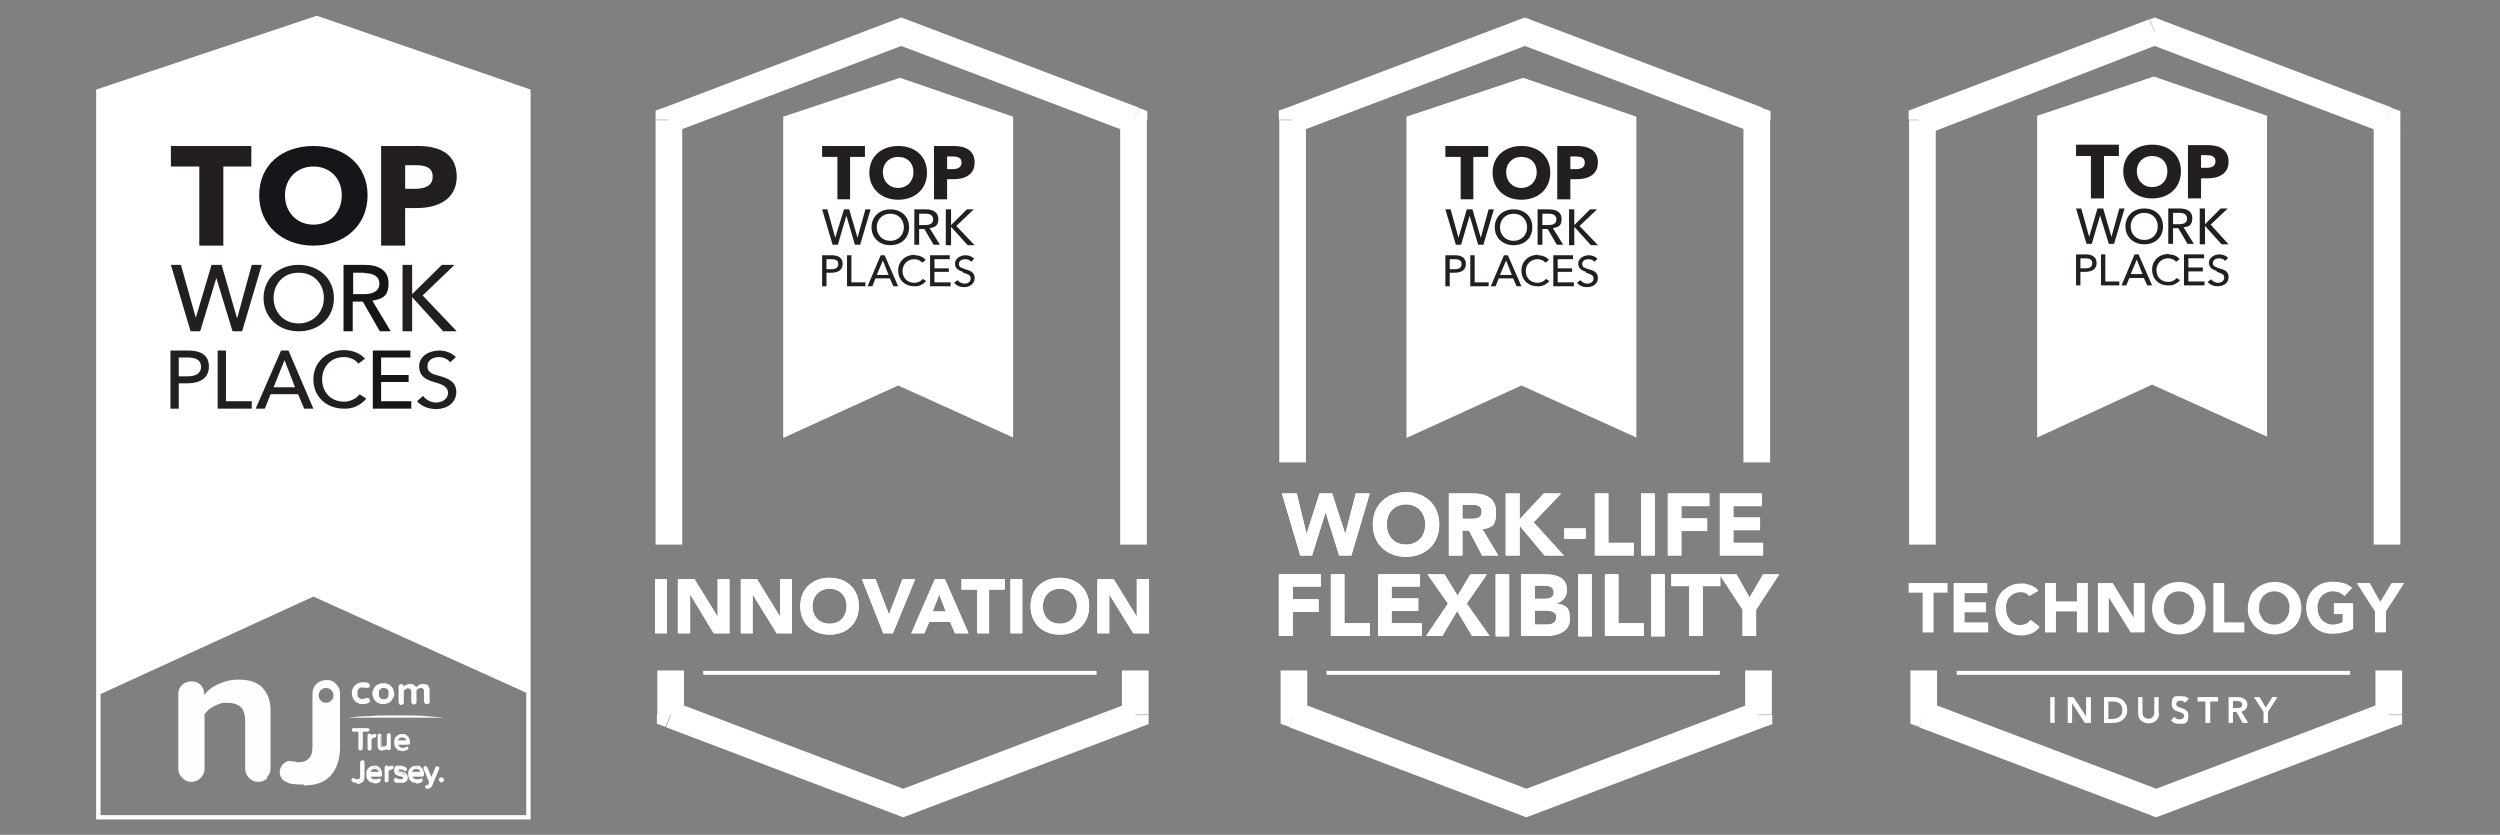 <?xml version="1.0" encoding="UTF-8"?>
<svg id="Layer_1" xmlns="http://www.w3.org/2000/svg" version="1.1" viewBox="0 0 572 191">
  <rect x="0" y="0" width="572" height="191" fill="#808080" stroke="none"/>
  <!-- Generator: Adobe Illustrator 29.7.1, SVG Export Plug-In . SVG Version: 2.1.1 Build 8)  -->
  <defs>
    <style>
      .st0, .st1, .st2, .st3 {
        fill-rule: evenodd;
      }

      .st0, .st4 {
        fill: #fff;
      }

      .st1, .st5 {
        fill: #fefefe;
      }

      .st2 {
        fill: #231f20;
      }

      .st3 {
        fill: #15161a;
      }
    </style>
  </defs>
  <g>
    <rect class="st4" x="303.5" y="153.5" width="90" height=".9"/>
    <path class="st4" d="M405.4,163.5v-10.1h-6.1v10.1h6.1ZM350.3,186.6l53.2-20.2-2.2-5.7-53.2,20.2,2.2,5.7ZM295,166.4l53.2,20.2,2.2-5.7-53.2-20.2-2.2,5.7ZM293,153.4v10.1h6.1v-10.1h-6.1ZM398.9,27.5v78.3h6.1V27.5h-6.1ZM347.8,10.1l53.2,20.2,2.2-5.7-53.3-20.2-2.1,5.7h0ZM296.8,30.3l53.2-20.2-2.2-5.7-53.2,20.2,2.2,5.7ZM298.8,105.7V27.5h-6.1v78.3h6.1ZM402.4,163.5l1.1,2.9,2-.7v-2.1h-3.1q0-.1,0,0ZM349.2,183.7l-1.1,2.9,1.1.4,1.1-.4-1.1-2.9ZM296.1,163.5h-3.1v2.1l2,.7,1.1-2.8ZM402,27.5h3.1v-2.1l-2-.7s-1.1,2.8-1.1,2.8ZM348.9,7.3l1.1-2.9-1.1-.4-1.1.4,1.1,2.9ZM295.7,27.5l-1.1-2.9-2,.7v2.1h3.1s0,.1,0,0Z"/>
    <polygon class="st4" points="297.5 127.1 300.2 127.1 303.3 117.2 303.3 117.2 306.4 127.1 309.2 127.1 313.4 112.9 310.2 112.9 307.8 122.2 307.8 122.2 304.8 112.9 301.9 112.9 299 122 298.9 122 296.7 112.9 293.3 112.9 297.5 127.1"/>
    <polygon class="st4" points="297.5 127.1 300.2 127.1 303.3 117.2 303.3 117.2 306.4 127.1 309.2 127.1 313.4 112.9 310.2 112.9 307.8 122.2 307.8 122.2 304.8 112.9 301.9 112.9 299 122 298.9 122 296.7 112.9 293.3 112.9 297.5 127.1"/>
    <path class="st0" d="M321.7,115.4c-2.7,0-4.4,1.9-4.4,4.6s1.7,4.6,4.4,4.6,4.4-1.9,4.4-4.6-1.8-4.6-4.4-4.6ZM321.7,127.4c-4.4,0-7.6-2.9-7.6-7.4s3.2-7.4,7.6-7.4,7.6,2.9,7.6,7.4-3.2,7.4-7.6,7.4Z"/>
    <path class="st0" d="M321.7,115.4c-2.7,0-4.4,1.9-4.4,4.6s1.7,4.6,4.4,4.6,4.4-1.9,4.4-4.6-1.8-4.6-4.4-4.6ZM321.7,127.4c-4.4,0-7.6-2.9-7.6-7.4s3.2-7.4,7.6-7.4,7.6,2.9,7.6,7.4-3.2,7.4-7.6,7.4Z"/>
    <path class="st0" d="M336.6,115.5h-2v3.2h1.8c1.1,0,2.6,0,2.6-1.6s-1.3-1.6-2.4-1.6ZM334.6,127.1h-3.1v-14.2h5.5c2.9,0,5.3,1,5.3,4.3s-1.1,3.5-3.1,3.9l3.6,6h-3.7l-3-5.7h-1.5v5.7h0Z"/>
    <path class="st0" d="M336.6,115.5h-2v3.2h1.8c1.1,0,2.6,0,2.6-1.6s-1.3-1.6-2.4-1.6ZM334.6,127.1h-3.1v-14.2h5.5c2.9,0,5.3,1,5.3,4.3s-1.1,3.5-3.1,3.9l3.6,6h-3.7l-3-5.7h-1.5v5.7h0Z"/>
    <polygon class="st4" points="344.5 127.1 347.7 127.1 347.7 120.3 353.4 127.1 357.8 127.1 350.9 119.5 357.2 112.9 353.2 112.9 347.7 118.8 347.7 112.9 344.5 112.9 344.5 127.1"/>
    <polygon class="st4" points="344.5 127.1 347.7 127.1 347.7 120.3 353.4 127.1 357.8 127.1 350.9 119.5 357.2 112.9 353.2 112.9 347.7 118.8 347.7 112.9 344.5 112.9 344.5 127.1"/>
    <rect class="st4" x="357.9" y="120.9" width="4.9" height="2.4"/>
    <rect class="st4" x="357.9" y="120.9" width="4.9" height="2.4"/>
    <polygon class="st4" points="364.9 127.1 373.8 127.1 373.8 124.2 368 124.2 368 112.9 364.9 112.9 364.9 127.1"/>
    <polygon class="st4" points="364.9 127.1 373.8 127.1 373.8 124.2 368 124.2 368 112.9 364.9 112.9 364.9 127.1"/>
    <rect class="st4" x="375.5" y="112.9" width="3.1" height="14.2"/>
    <rect class="st4" x="375.5" y="112.9" width="3.1" height="14.2"/>
    <polygon class="st4" points="381.6 127.1 384.7 127.1 384.7 121.5 390.6 121.5 390.6 118.6 384.7 118.6 384.7 115.8 391.1 115.8 391.1 112.9 381.6 112.9 381.6 127.1"/>
    <polygon class="st4" points="381.6 127.1 384.7 127.1 384.7 121.5 390.6 121.5 390.6 118.6 384.7 118.6 384.7 115.8 391.1 115.8 391.1 112.9 381.6 112.9 381.6 127.1"/>
    <polygon class="st4" points="393.5 127.1 403.4 127.1 403.4 124.2 396.6 124.2 396.6 121.3 402.7 121.3 402.7 118.4 396.6 118.4 396.6 115.8 403.1 115.8 403.1 112.9 393.5 112.9 393.5 127.1"/>
    <polygon class="st4" points="393.5 127.1 403.4 127.1 403.4 124.2 396.6 124.2 396.6 121.3 402.7 121.3 402.7 118.4 396.6 118.4 396.6 115.8 403.1 115.8 403.1 112.9 393.5 112.9 393.5 127.1"/>
    <polygon class="st4" points="292.6 145.5 295.8 145.5 295.8 140 301.7 140 301.7 137.1 295.8 137.1 295.8 134.2 302.2 134.2 302.2 131.4 292.6 131.4 292.6 145.5"/>
    <polygon class="st4" points="292.6 145.5 295.8 145.5 295.8 140 301.7 140 301.7 137.1 295.8 137.1 295.8 134.2 302.2 134.2 302.2 131.4 292.6 131.4 292.6 145.5"/>
    <polygon class="st4" points="304.5 145.5 313.4 145.5 313.4 142.6 307.6 142.6 307.6 131.4 304.5 131.4 304.5 145.5"/>
    <polygon class="st4" points="304.5 145.5 313.4 145.5 313.4 142.6 307.6 142.6 307.6 131.4 304.5 131.4 304.5 145.5"/>
    <polygon class="st4" points="315.3 145.5 325.3 145.5 325.3 142.6 318.4 142.6 318.4 139.8 324.5 139.8 324.5 136.9 318.4 136.9 318.4 134.2 324.9 134.2 324.9 131.4 315.3 131.4 315.3 145.5"/>
    <polygon class="st4" points="315.3 145.5 325.3 145.5 325.3 142.6 318.4 142.6 318.4 139.8 324.5 139.8 324.5 136.9 318.4 136.9 318.4 134.2 324.9 134.2 324.9 131.4 315.3 131.4 315.3 145.5"/>
    <polygon class="st4" points="326.3 145.5 330 145.5 333.4 139.8 336.8 145.5 340.8 145.5 335.6 138.1 340.2 131.4 336.4 131.4 333.5 136.3 330.5 131.4 326.6 131.4 331.3 138.1 326.3 145.5"/>
    <polygon class="st4" points="326.3 145.5 330 145.5 333.4 139.8 336.8 145.5 340.8 145.5 335.6 138.1 340.2 131.4 336.4 131.4 333.5 136.3 330.5 131.4 326.6 131.4 331.3 138.1 326.3 145.5"/>
    <rect class="st4" x="342.2" y="131.4" width="3.1" height="14.2"/>
    <rect class="st4" x="342.2" y="131.4" width="3.1" height="14.2"/>
    <path class="st0" d="M353.6,139.7h-2.4v3.2h2.8c1,0,2.1-.4,2.1-1.7s-1.5-1.5-2.5-1.5ZM351.3,134h2.1c1,0,2.1.3,2.1,1.5s-1,1.5-2,1.5h-2.3v-3h.1,0ZM348.1,145.5h5.8c2.5,0,5.3-1,5.3-3.9s-1.2-3.2-3.1-3.5h0c1.5-.5,2.4-1.5,2.4-3.1,0-3.1-2.7-3.6-5.2-3.6h-5.3v14.1h.1Z"/>
    <path class="st0" d="M353.6,139.7h-2.4v3.2h2.8c1,0,2.1-.4,2.1-1.7s-1.5-1.5-2.5-1.5ZM351.3,134h2.1c1,0,2.1.3,2.1,1.5s-1,1.5-2,1.5h-2.3v-3h.1,0ZM348.1,145.5h5.8c2.5,0,5.3-1,5.3-3.9s-1.2-3.2-3.1-3.5h0c1.5-.5,2.4-1.5,2.4-3.1,0-3.1-2.7-3.6-5.2-3.6h-5.3v14.1h.1Z"/>
    <rect class="st4" x="361.1" y="131.4" width="3.1" height="14.2"/>
    <rect class="st4" x="361.1" y="131.4" width="3.1" height="14.2"/>
    <polygon class="st4" points="367.2 145.5 376.1 145.5 376.1 142.6 370.3 142.6 370.3 131.4 367.2 131.4 367.2 145.5"/>
    <polygon class="st4" points="367.2 145.5 376.1 145.5 376.1 142.6 370.3 142.6 370.3 131.4 367.2 131.4 367.2 145.5"/>
    <rect class="st4" x="377.8" y="131.4" width="3.1" height="14.2"/>
    <rect class="st4" x="377.8" y="131.4" width="3.1" height="14.2"/>
    <polygon class="st4" points="386.5 145.5 389.6 145.5 389.6 134.1 393.6 134.1 393.6 131.4 382.4 131.4 382.4 134.1 386.5 134.1 386.5 145.5"/>
    <polygon class="st4" points="386.5 145.5 389.6 145.5 389.6 134.1 393.6 134.1 393.6 131.4 382.4 131.4 382.4 134.1 386.5 134.1 386.5 145.5"/>
    <polygon class="st4" points="398.7 145.5 401.8 145.5 401.8 139.5 407.1 131.4 403.4 131.4 400.3 136.7 397.3 131.4 393.4 131.4 398.7 139.5 398.7 145.5"/>
    <polygon class="st4" points="398.7 145.5 401.8 145.5 401.8 139.5 407.1 131.4 403.4 131.4 400.3 136.7 397.3 131.4 393.4 131.4 398.7 139.5 398.7 145.5"/>
  </g>
  <g>
    <rect class="st4" x="160.9" y="153.5" width="90" height=".9"/>
    <path class="st4" d="M262.8,163.5v-10.1h-6.1v10.1h6.1ZM207.7,186.6l53.2-20.2-2.2-5.7-53.2,20.2,2.2,5.7h0ZM152.4,166.4l53.2,20.2,2.2-5.7-53.2-20.2-2.2,5.7ZM150.4,153.4v10.1h6.1v-10.1h-6.1ZM256.3,27.5v97.1h6.1V27.5h-6.1ZM205.1,10.1l53.2,20.2,2.2-5.7-53.2-20.2-2.2,5.7h0ZM154.1,30.3l53.2-20.2-2.2-5.7-53.1,20.2,2.1,5.7ZM156.1,124.5V27.5h-6.1v97.1h6.1ZM259.7,163.5l1.1,2.9,2-.7v-2.1h-3.1q0-.1,0,0ZM206.6,183.7l-1.1,2.9,1.1.4,1.1-.4-1.1-2.9ZM153.4,163.5h-3.1v2.1l2,.7,1.1-2.8ZM259.4,27.5h3.1v-2.1l-2-.7s-1.1,2.8-1.1,2.8ZM206.2,7.3l1.1-2.9-1.1-.4-1.1.4,1.1,2.9ZM153.1,27.5l-1.1-2.9-2,.7v2.1h3.1s0,.1,0,0Z"/>
  </g>
  <rect class="st4" x="149.9" y="132.5" width="2.7" height="12.4"/>
  <rect class="st4" x="149.9" y="132.5" width="2.7" height="12.4"/>
  <polygon class="st4" points="155.1 144.9 157.9 144.9 157.9 136 157.9 136 163.3 144.9 166.9 144.9 166.9 132.5 164.2 132.5 164.2 141.1 164.2 141.1 158.9 132.5 155.1 132.5 155.1 144.9"/>
  <polygon class="st4" points="155.1 144.9 157.9 144.9 157.9 136 157.9 136 163.3 144.9 166.9 144.9 166.9 132.5 164.2 132.5 164.2 141.1 164.2 141.1 158.9 132.5 155.1 132.5 155.1 144.9"/>
  <polygon class="st4" points="169.5 144.9 172.2 144.9 172.2 136 172.2 136 177.7 144.9 181.2 144.9 181.2 132.5 178.5 132.5 178.5 141.1 178.5 141.1 173.2 132.5 169.5 132.5 169.5 144.9"/>
  <polygon class="st4" points="169.5 144.9 172.2 144.9 172.2 136 172.2 136 177.7 144.9 181.2 144.9 181.2 132.5 178.5 132.5 178.5 141.1 178.5 141.1 173.2 132.5 169.5 132.5 169.5 144.9"/>
  <path class="st0" d="M189.8,134.7c-2.3,0-3.9,1.7-3.9,4s1.5,4,3.9,4,3.9-1.7,3.9-4-1.5-4-3.9-4ZM189.8,145.2c-3.9,0-6.7-2.5-6.7-6.5s2.8-6.5,6.7-6.5,6.7,2.5,6.7,6.5-2.8,6.5-6.7,6.5Z"/>
  <path class="st0" d="M189.8,134.7c-2.3,0-3.9,1.7-3.9,4s1.5,4,3.9,4,3.9-1.7,3.9-4-1.5-4-3.9-4ZM189.8,145.2c-3.9,0-6.7-2.5-6.7-6.5s2.8-6.5,6.7-6.5,6.7,2.5,6.7,6.5-2.8,6.5-6.7,6.5Z"/>
  <polygon class="st4" points="202.1 144.9 204.3 144.9 209.4 132.5 206.5 132.5 203.4 140.6 203.4 140.6 200.3 132.5 197.2 132.5 202.1 144.9"/>
  <polygon class="st4" points="202.1 144.9 204.3 144.9 209.4 132.5 206.5 132.5 203.4 140.6 203.4 140.6 200.3 132.5 197.2 132.5 202.1 144.9"/>
  <path class="st0" d="M213.4,139.9h3l-1.5-3.9-1.5,3.9ZM211.5,144.9h-3l5.4-12.4h2.3l5.4,12.4h-3.1l-1.1-2.6h-4.8l-1.1,2.6h0Z"/>
  <path class="st0" d="M213.4,139.9h3l-1.5-3.9-1.5,3.9ZM211.5,144.9h-3l5.4-12.4h2.3l5.4,12.4h-3.1l-1.1-2.6h-4.8l-1.1,2.6h0Z"/>
  <polygon class="st4" points="223.6 144.9 226.3 144.9 226.3 134.9 229.9 134.9 229.9 132.5 220 132.5 220 134.9 223.6 134.9 223.6 144.9"/>
  <polygon class="st4" points="223.6 144.9 226.3 144.9 226.3 134.9 229.9 134.9 229.9 132.5 220 132.5 220 134.9 223.6 134.9 223.6 144.9"/>
  <rect class="st4" x="231.2" y="132.5" width="2.7" height="12.4"/>
  <rect class="st4" x="231.2" y="132.5" width="2.7" height="12.4"/>
  <path class="st0" d="M242.5,134.7c-2.3,0-3.9,1.7-3.9,4s1.5,4,3.9,4,3.9-1.7,3.9-4-1.6-4-3.9-4ZM242.5,145.2c-3.9,0-6.7-2.5-6.7-6.5s2.8-6.5,6.7-6.5,6.7,2.5,6.7,6.5-2.8,6.5-6.7,6.5Z"/>
  <path class="st0" d="M242.5,134.7c-2.3,0-3.9,1.7-3.9,4s1.5,4,3.9,4,3.9-1.7,3.9-4-1.6-4-3.9-4ZM242.5,145.2c-3.9,0-6.7-2.5-6.7-6.5s2.8-6.5,6.7-6.5,6.7,2.5,6.7,6.5-2.8,6.5-6.7,6.5Z"/>
  <polygon class="st4" points="251.1 144.9 253.8 144.9 253.8 136 253.8 136 259.3 144.9 262.9 144.9 262.9 132.5 260.1 132.5 260.1 141.1 260.1 141.1 254.8 132.5 251.1 132.5 251.1 144.9"/>
  <polygon class="st4" points="251.1 144.9 253.8 144.9 253.8 136 253.8 136 259.3 144.9 262.9 144.9 262.9 132.5 260.1 132.5 260.1 141.1 260.1 141.1 254.8 132.5 251.1 132.5 251.1 144.9"/>
  <g>
    <rect class="st4" x="447.7" y="153.5" width="90" height=".9"/>
    <path class="st4" d="M549.6,163.5v-10.1h-6.1v10.1h6.1ZM494.4,186.6l53.2-20.2-2.2-5.7-53.2,20.2,2.2,5.7h0ZM439.1,166.4l53.2,20.2,2.2-5.7-53.2-20.2-2.2,5.7ZM437.1,153.4v10.1h6.1v-10.1h-6.1ZM543.1,27.5v97.1h6.1V27.5h-6.1ZM491.9,10.1l53.1,20.2,2.2-5.7-53.2-20.2s-2.1,5.7-2.1,5.7ZM441.9,30.3l52.1-20.2-2.2-5.7-55.1,20.9,5.2,5ZM442.9,124.5V27.5h-6.1v97.1h6.1ZM546.5,163.5l1.1,2.9,2-.7v-2.1h-3.1q0-.1,0,0ZM493.3,183.7l-1.1,2.9,1.1.4,1.1-.4-1.1-2.9ZM440.2,163.5h-3.1v2.1l2,.7,1.1-2.8ZM546.1,27.5h3.1v-2.1l-2-.7s-1.1,2.8-1.1,2.8ZM493,7.3l1.1-2.9-1.1-.4-1.1.4,1.1,2.9ZM439.8,27.5l-1.1-2.9-2,.7v2.1h3.1s0,.1,0,0Z"/>
  </g>
  <polygon class="st4" points="439.9 135.6 436.7 135.6 436.7 133.4 445.6 133.4 445.6 135.6 442.4 135.6 442.4 144.7 439.9 144.7 439.9 135.6"/>
  <polygon class="st4" points="447 133.4 454.7 133.4 454.7 135.7 449.5 135.7 449.5 137.8 454.4 137.8 454.4 140.1 449.5 140.1 449.5 142.4 454.9 142.4 454.9 144.7 447 144.7 447 133.4"/>
  <path class="st4" d="M464.3,136.4c-.2-.3-.6-.5-.9-.7-.4-.2-.8-.2-1.2-.2-.9,0-1.7.4-2.3,1s-.5.7-.7,1.2-.3,1-.2,1.5c0,.5.1,1,.2,1.5.2.4.4.8.7,1.2.3.3.6.6,1,.8s.8.3,1.3.3.9-.1,1.4-.3c.4-.2.7-.5,1-.9l2.1,1.6c-.5.7-1.1,1.2-1.8,1.5-.7.3-1.5.5-2.3.5s-1.7-.1-2.4-.4c-.7-.3-1.4-.7-1.9-1.2-.6-.5-1-1.2-1.3-1.9-.6-1.6-.6-3.3,0-4.9.3-.7.7-1.3,1.3-1.9.6-.5,1.2-.9,1.9-1.2.8-.3,1.6-.4,2.4-.4s.7,0,1,.1.7.2,1,.3.7.3,1,.5.6.5.8.8l-2.1,1.2h0Z"/>
  <polygon class="st4" points="467.9 133.4 470.4 133.4 470.4 137.6 475.2 137.6 475.2 133.4 477.7 133.4 477.7 144.7 475.2 144.7 475.2 139.9 470.4 139.9 470.4 144.7 467.9 144.7 467.9 133.4"/>
  <polygon class="st4" points="480 133.4 483.4 133.4 488.2 141.3 488.2 141.3 488.2 133.4 490.7 133.4 490.7 144.7 487.5 144.7 482.5 136.7 482.5 136.7 482.5 144.7 480 144.7 480 133.4"/>
  <path class="st0" d="M495.3,140.6c-.2-.5-.3-1-.2-1.5,0-.5.1-1,.2-1.5.2-.4.4-.8.7-1.2.3-.3.7-.6,1.1-.8.9-.4,2-.4,2.9,0,.4.2.8.4,1.1.8.3.3.6.7.7,1.2.2.5.3,1,.2,1.5,0,.5-.1,1-.2,1.5-.2.4-.4.8-.7,1.2-.3.3-.7.6-1.1.8-.9.4-2,.4-2.9,0-.4-.2-.8-.4-1.1-.8-.3-.4-.6-.8-.7-1.2ZM492.9,136.6c-.3.8-.5,1.6-.5,2.5s.1,1.7.5,2.5c.3.7.7,1.3,1.3,1.9.6.5,1.2.9,1.9,1.2,1.6.6,3.3.6,4.9,0,.7-.3,1.4-.7,1.9-1.2.6-.5,1-1.2,1.3-1.9.6-1.6.6-3.3,0-4.9-.3-.7-.7-1.3-1.3-1.9-.6-.5-1.2-.9-1.9-1.2-1.6-.6-3.3-.6-4.9,0-.7.3-1.4.7-1.9,1.2-.6.5-1,1.1-1.3,1.8h0Z"/>
  <polygon class="st4" points="506.4 133.4 508.9 133.4 508.9 142.4 513.5 142.4 513.5 144.7 506.4 144.7 506.4 133.4"/>
  <path class="st0" d="M517.1,140.6c-.2-.5-.3-1-.2-1.5,0-.5,0-1,.2-1.5.2-.4.4-.8.7-1.2.3-.3.7-.6,1.1-.8.9-.4,2-.4,2.9,0,.4.2.8.4,1.1.8.3.3.6.7.7,1.2.2.5.3,1,.2,1.5,0,.5,0,1-.2,1.5-.2.4-.4.8-.7,1.2-.3.3-.7.6-1.1.8-.9.4-2,.4-2.9,0-.4-.2-.8-.4-1.1-.8s-.5-.8-.7-1.2ZM514.8,136.6c-.3.8-.5,1.6-.5,2.5s0,1.7.5,2.5c.3.7.7,1.3,1.3,1.9.6.5,1.2.9,1.9,1.2,1.6.6,3.3.6,4.9,0,.7-.3,1.4-.7,1.9-1.2.6-.5,1-1.2,1.3-1.9.6-1.6.6-3.3,0-4.9-.3-.7-.7-1.3-1.3-1.9-.6-.5-1.2-.9-1.9-1.2-1.6-.6-3.3-.6-4.9,0-.7.3-1.4.7-1.9,1.2-.6.5-1.1,1.1-1.3,1.8h0Z"/>
  <path class="st4" d="M538.4,143.9c-.7.4-1.5.7-2.3.8-.8.2-1.6.3-2.4.3s-1.7-.1-2.4-.4c-.7-.3-1.4-.7-1.9-1.2-.6-.5-1-1.2-1.3-1.9-.6-1.6-.6-3.3,0-4.9.3-.7.7-1.3,1.3-1.9.6-.5,1.2-.9,1.9-1.2.8-.3,1.6-.4,2.4-.4s1.7.1,2.5.3c.7.2,1.4.6,2,1.1l-1.8,1.9c-.3-.3-.7-.6-1.1-.8-.5-.2-1.1-.3-1.6-.3s-1,.1-1.4.3-.8.4-1.1.8c-.3.3-.6.7-.7,1.2-.2.5-.3,1-.2,1.5,0,.5,0,1,.2,1.5.2.4.4.8.7,1.2.3.3.7.6,1.1.8.5.2.9.3,1.4.3s.9-.1,1.4-.2c.3-.1.6-.2.9-.4v-1.8h-2v-2.5h4.4v5.9h0Z"/>
  <polygon class="st4" points="543.4 139.9 539.2 133.4 542.2 133.4 544.6 137.7 547.2 133.4 550.1 133.4 545.9 139.9 545.9 144.7 543.4 144.7 543.4 139.9"/>
  <g>
    <rect class="st4" x="469.1" y="159.5" width="1" height="5.9"/>
    <polygon class="st4" points="473.1 159.5 474.4 159.5 477.3 163.9 477.3 163.9 477.3 159.5 478.4 159.5 478.4 165.4 477 165.4 474.1 160.9 474.1 160.9 474.1 165.4 473.1 165.4 473.1 159.5"/>
    <path class="st0" d="M485.6,162.5c0,1.4-1.1,2-2.4,2h-.8v-4h1c1.2,0,2.2.5,2.2,2h0ZM483.7,159.5h-2.3v5.9h2.2c1.4,0,3.1-.9,3.1-2.9s-1.5-3-3-3h0Z"/>
    <path class="st4" d="M494,163.2c0,1.4-1,2.3-2.4,2.3s-2.4-.9-2.4-2.3v-3.7h1v3.7c0,.5.3.9.7,1.1s.9.2,1.3,0,.7-.7.7-1.1v-3.7h1v3.7h.1,0Z"/>
    <path class="st4" d="M499.9,160.8c-.2-.3-.6-.5-1-.5s-1,.2-1,.8c0,1.2,2.8.5,2.8,2.6s-1,1.9-2.1,1.9-1.4-.3-1.9-.8l.8-.8c.3.4.7.6,1.2.6s1-.3,1-.8c0-1.3-2.8-.5-2.8-2.7s1.1-1.8,2.2-1.8,1.2.2,1.7.6l-.9.9h0Z"/>
    <polygon class="st4" points="504.6 160.5 502.8 160.5 502.8 159.5 507.5 159.5 507.5 160.5 505.7 160.5 505.7 165.4 504.6 165.4 504.6 160.5"/>
    <path class="st0" d="M513,161.2c0,.8-.7.8-1.3.8h-.8v-1.6h.9c.5,0,1.2.1,1.2.8ZM511.9,159.5h-2v5.9h1v-2.5h.8l1.4,2.5h1.3l-1.6-2.6c.8-.1,1.4-.8,1.4-1.6,0-1.3-1.2-1.7-2.3-1.7h0Z"/>
    <polygon class="st4" points="517.9 162.9 515.7 159.5 517 159.5 518.4 161.9 519.9 159.5 521.1 159.5 518.9 162.9 518.9 165.4 517.9 165.4 517.9 162.9"/>
  </g>
  <path class="st4" d="M72.5,3.6L22,20.5v167h99.4V20.5L72.5,3.6ZM23,186.5v-27.7l48.7-22.3,48.7,22v28H23Z"/>
  <path class="st3" d="M71.7,33.4c7.2,0,12.4,4.4,12.4,11.3s-5.3,11.5-12.4,11.5-12.4-4.7-12.4-11.5c0-7,5.3-11.3,12.4-11.3Z"/>
  <path class="st3" d="M89.5,75.8h-2.6l-3.9-6.8h-2.3v6.8h-2.1v-15.2h4.9c2.9,0,5.4,1.1,5.4,4.2s-1.5,3.6-3.7,4l4.2,7h0Z"/>
  <polygon class="st3" points="93.5 85.8 93.5 87.4 87.2 87.4 87.2 91.8 94.1 91.8 94.1 93.5 85.3 93.5 85.3 80.2 93.9 80.2 93.9 81.8 87.2 81.8 87.2 85.8 93.5 85.8"/>
  <path class="st2" d="M68.3,75.8c-4.6,0-8-3.2-8-7.6s3.4-7.6,8-7.6,8.1,3.1,8.1,7.6-3.4,7.6-8.1,7.6Z"/>
  <polygon class="st2" points="71.7 93.5 69.6 93.5 68.2 90.2 61.9 90.2 60.6 93.5 58.5 93.5 64.3 80.2 66 80.2 71.7 93.5"/>
  <path class="st2" d="M78.7,80.1c1.8,0,3.8.7,4.8,2l-1.5,1.1c-.8-1-2-1.5-3.3-1.5-3.1,0-5,2.3-5,5.1s1.9,5.1,5,5.1c1.4,0,2.7-.6,3.6-1.7l1.5,1c-1.2,1.5-3.1,2.4-5.1,2.3-4.1,0-7-2.8-7-6.7s3-6.7,7.1-6.7h0Z"/>
  <polygon class="st2" points="39.1 33.4 57.5 33.4 57.5 38.1 51.1 38.1 51.1 56.2 45.6 56.2 45.6 38.1 39.1 38.1 39.1 33.4"/>
  <polygon class="st2" points="41.4 60.6 44.8 72.7 44.8 72.7 48.4 60.6 50.7 60.6 54.2 72.7 54.3 72.7 57.6 60.6 59.9 60.6 55.4 75.8 53.2 75.8 49.5 63.6 49.5 63.6 45.8 75.8 43.6 75.8 39.1 60.6 41.4 60.6"/>
  <polygon class="st2" points="57.6 91.8 57.6 93.5 49.8 93.5 49.8 80.2 51.7 80.2 51.7 91.8 57.6 91.8"/>
  <path class="st2" d="M39.1,80.2h4c2.9,0,4.7,1.1,4.7,3.7s-2.1,3.8-4.8,3.8h-2.1v5.8h-1.9v-13.3Z"/>
  <path class="st2" d="M99.3,87.4c-1.7-.5-3.4-1.2-3.4-3.6s2.4-3.6,4.6-3.6c1.4,0,2.8.5,3.8,1.5l-1.3,1.2c-.6-.8-1.6-1.2-2.6-1.2-1.2,0-2.6.6-2.6,2.1s1.2,1.8,2.7,2.2c1.8.5,3.9,1.2,3.9,3.7s-2.2,3.9-4.6,3.9c-1.7,0-3.3-.6-4.4-1.8l1.4-1.2c.7.9,1.8,1.5,3,1.5,1.2,0,2.7-.7,2.7-2.2s-1.5-2-3.2-2.5h0Z"/>
  <polygon class="st2" points="101.4 75.8 94.3 68 94.3 68 94.3 75.8 92.1 75.8 92.1 60.6 94.3 60.6 94.3 67.3 94.3 67.3 101.1 60.6 104 60.6 96.7 67.6 104.5 75.8 101.4 75.8"/>
  <path class="st2" d="M95.4,47.6h-2.7v8.6h-5.5v-22.8h8.4c5,0,8.9,1.8,8.9,7s-4.3,7.2-9.1,7.2Z"/>
  <path class="st0" d="M83.4,62.4h-2.6v4.9h2.4c2,0,3.6-.6,3.6-2.4s-1.6-2.4-3.4-2.4Z"/>
  <path class="st0" d="M71.7,51.4c3.8,0,6.5-2.8,6.5-6.7s-2.7-6.6-6.5-6.6-6.5,2.8-6.5,6.6,2.7,6.7,6.5,6.7Z"/>
  <path class="st0" d="M46,83.9c0-1.6-1.3-2.1-3.1-2.1h-2v4.3h2c1.8,0,3.1-.6,3.1-2.2Z"/>
  <path class="st0" d="M68.3,62.4c-3.5,0-5.7,2.6-5.7,5.8s2.3,5.8,5.7,5.8,5.8-2.6,5.8-5.8-2.2-5.8-5.8-5.8Z"/>
  <polygon class="st0" points="62.6 88.6 67.5 88.6 65.1 82.4 62.6 88.6"/>
  <path class="st0" d="M95.1,37.8h-2.4v5.4h2.3c2.1,0,4-.6,4-2.8s-1.9-2.6-3.9-2.6h0Z"/>
  <path class="st0" d="M79.6,164.2s.3,0,.9-.1c.6,0,1.4-.2,2.5-.2,1,0,2.2-.1,3.5-.2,1.3,0,2.6,0,4,0,1.4,0,2.7,0,4,0,1.3,0,2.5.1,3.5.2,1,0,1.9.2,2.5.2.6,0,.9.1.9.1h0c0,0-5.4,0-10.8,0-5.4,0-10.8,0-10.8,0h0c0,0,0,0,0,0Z"/>
  <path class="st1" d="M61.2,178c-.6.6-1.3.9-2.1.9s-1.5-.3-2.1-.9c-.6-.6-.9-1.3-.9-2.1v-10.9c0-1.6-.4-2.7-1.1-3.3-.7-.6-1.8-.9-3-.9s-1.1,0-1.7.2c-.5.2-1,.4-1.4.6-.4.2-.8.5-1.2.8-.3.3-.6.6-.9,1v12.5c0,.8-.3,1.5-.9,2.1s-1.3.9-2.1.9-1.5-.3-2.1-.9c-.6-.6-.9-1.3-.9-2.1v-17.2c0-.8.3-1.5.9-2,.6-.6,1.3-.8,2.2-.8s1.5.3,2,.8.8,1.2.8,2v.3c.4-.4.8-.9,1.3-1.3.5-.4,1.1-.8,1.8-1.1.7-.3,1.4-.6,2.2-.8.8-.2,1.7-.3,2.6-.3,2.5,0,4.3.6,5.5,1.9s1.8,3,1.8,5.2v13.2c0,.8-.3,1.5-.9,2.1"/>
  <path class="st1" d="M69.5,179.5c-.8,0-1.6,0-2.3-.1-.7,0-1.3-.3-1.7-.5-.5-.2-.9-.5-1.1-.9-.3-.4-.4-.9-.4-1.4s.3-1.4.8-1.8c.5-.5,1.1-.7,1.8-.7s.7,0,.9.2c.1,0,.4.1,1.1.1s1.5-.3,2.1-.8c.5-.5.8-1.4.8-2.6v-12.3c0-.9.3-1.6.9-2.2.6-.6,1.4-.9,2.3-.9s1.6.3,2.2.9c.6.6.9,1.3.9,2.2v12.3c0,2.6-.7,4.7-2,6.3-1.4,1.6-3.4,2.4-6.2,2.4M66.5,174.4c-.6,0-1.1.2-1.5.6-.4.4-.6.9-.6,1.5s.1.8.3,1.2c.2.3.5.6.9.8.4.2,1,.4,1.6.4.7,0,1.4.1,2.2.1,2.6,0,4.6-.8,5.9-2.3,1.3-1.5,1.9-3.5,1.9-6.1v-12.3c0-.8-.3-1.4-.8-1.9-.5-.5-1.1-.8-1.9-.8s-1.5.3-2,.8c-.5.5-.8,1.1-.8,1.9v12.3c0,1.3-.3,2.3-.9,2.9-.6.6-1.4.9-2.4.9s-1,0-1.2-.2c-.2,0-.5-.1-.8-.1"/>
  <path class="st1" d="M84.6,160.3c0,0,0,.1,0,.2,0,0,0,.1-.1.2-.2.1-.4.2-.6.3-.2,0-.5.1-.9.1s-.7,0-1-.2c-.3-.1-.6-.3-.8-.5s-.4-.5-.5-.8c-.1-.3-.2-.6-.2-1s0-.7.2-1c.1-.3.3-.6.5-.8.2-.2.5-.4.8-.5.3-.1.6-.2,1-.2s.4,0,.5,0c.2,0,.3,0,.5.1.1,0,.3.1.4.2.1,0,.2.2.2.3,0,0,0,.1,0,.2,0,.2,0,.3-.2.4-.1,0-.3.1-.4.1s-.2,0-.3,0c-.1,0-.2-.1-.3-.1-.1,0-.2,0-.4,0-.2,0-.4,0-.5,0-.2,0-.3.2-.4.3-.1.1-.2.3-.3.4,0,.2,0,.4,0,.6s0,.4,0,.6c0,.2.1.3.3.4.1.1.2.2.4.3s.3,0,.5,0,.5,0,.7-.2c.1,0,.2,0,.3,0s.3,0,.4.1c.1,0,.2.2.2.4"/>
  <path class="st1" d="M90.2,158.7c0,.3,0,.7-.2.9s-.3.6-.5.8c-.2.2-.5.4-.8.5-.3.1-.7.2-1,.2s-.7,0-1-.2c-.3-.1-.6-.3-.8-.5-.2-.2-.4-.5-.5-.8-.1-.3-.2-.6-.2-.9s0-.6.2-.9c.1-.3.3-.6.5-.8.2-.2.5-.4.8-.5.3-.1.7-.2,1-.2s.7,0,1,.2c.3.1.6.3.8.5s.4.5.5.8c.1.3.2.6.2.9M88.9,158.7c0-.2,0-.4,0-.5,0-.2-.1-.3-.2-.4,0-.1-.2-.2-.4-.3-.1,0-.3-.1-.5-.1s-.4,0-.5.1c-.1,0-.3.2-.4.3-.1.1-.2.3-.2.4,0,.2,0,.3,0,.5s0,.4,0,.5c0,.2.1.3.2.4.1.1.2.2.4.3.1,0,.3.1.5.1s.4,0,.5-.1c.1,0,.3-.2.4-.3,0-.1.2-.3.2-.4,0-.2,0-.3,0-.5"/>
  <path class="st1" d="M98,160.9c-.1.1-.3.2-.4.2s-.3,0-.4-.2c-.1-.1-.2-.3-.2-.4v-2.4c0-.2,0-.4-.2-.5-.1-.1-.3-.2-.5-.2s-.4,0-.6.2-.3.2-.4.4v2.6c0,.2,0,.3-.2.4-.1.1-.3.2-.4.2s-.3,0-.4-.2c-.1-.1-.2-.3-.2-.4v-2.4c0-.2,0-.4-.2-.5-.1-.1-.3-.2-.5-.2s-.4,0-.6.2c-.2.1-.3.2-.4.4v2.6c0,.2,0,.3-.2.4-.1.1-.3.2-.4.2s-.3,0-.4-.2c-.1-.1-.2-.3-.2-.4v-3.6c0-.2,0-.3.2-.4.1-.1.3-.2.4-.2s.3,0,.4.2c.1.1.2.3.2.4h0s.1,0,.2-.2c0,0,.2-.2.4-.2.1,0,.3-.1.4-.2.2,0,.3,0,.5,0,.3,0,.6,0,.8.2.2.1.4.4.5.6,0-.1.2-.2.3-.3s.2-.2.4-.3.3-.1.5-.2c.2,0,.3,0,.5,0,.4,0,.8.1,1,.3.2.2.4.6.4,1.1v2.8c0,.2,0,.3-.2.4"/>
  <path class="st1" d="M84.3,167c0,0,0,.1,0,.2,0,0-.1,0-.2,0h-1.3v4c0,0,0,.1,0,.2,0,0-.1,0-.2,0s-.2,0-.2,0c0,0,0-.1,0-.2v-4h-1.3c0,0-.1,0-.2,0,0,0,0-.1,0-.2s0-.1,0-.2c0,0,.1,0,.2,0h3.2c0,0,.1,0,.2,0,0,0,0,.1,0,.2"/>
  <path class="st1" d="M82.5,171.7c-.1,0-.3,0-.4-.1,0,0-.1-.2-.1-.4v-3.8h-1.1c-.1,0-.2,0-.3-.1,0,0-.1-.2-.1-.3s0-.2.1-.3c0,0,.2-.1.3-.1h3.2c.1,0,.2,0,.3.1,0,0,.1.2.1.3s0,.2-.1.3c0,0-.2.1-.3.1h-1.1v3.8c0,.1,0,.3-.2.4,0,0-.2.1-.4.1h0ZM80.9,167h0c0,0,0,0,0,0h1.5v4.2s0,0,0,0c0,0,.1,0,.1,0,0,0,0,0,0,0v-4.2h1.5c0,0,0,0,0,0h-3.2Z"/>
  <path class="st1" d="M86,168.3c0,0,0,.1,0,.2,0,0-.1,0-.2,0-.2,0-.3,0-.5.1-.2,0-.3.2-.4.4v2.2c0,0,0,.1,0,.2,0,0-.1,0-.2,0h0c0,0-.1,0-.2,0,0,0,0-.1,0-.2v-3c0,0,0-.1,0-.2,0,0,.1,0,.2,0s.1,0,.2,0,0,.1,0,.2v.3c0,0,.1-.1.2-.2s.1-.1.2-.2c0,0,.2-.1.3-.1,0,0,.2,0,.3,0s.1,0,.2,0c0,0,0,.1,0,.2"/>
  <path class="st1" d="M84.5,171.7c-.1,0-.3,0-.3-.1,0,0-.1-.2-.1-.3v-3c0-.1,0-.2.1-.3.2-.2.5-.2.7,0,0,0,0,.1.1.2,0,0,0,0,0,0,0,0,.2-.1.3-.2.2,0,.5-.1.7,0,0,0,.1.2.1.3s0,.3-.1.3c0,0-.2.1-.3.2-.1,0-.3,0-.4.1-.1,0-.2.1-.3.3v2.1c0,.1,0,.2-.1.3,0,0-.2.1-.3.1h0ZM84.5,168.2s0,0,0,0v3s0,0,0,0c0,0,0,0,0,0v-3s0,0,0,0h0ZM85.7,168.2c0,0-.1,0-.2,0,0,0-.2,0-.2.1,0,0,0,0,0,0,.1,0,.3,0,.5-.1,0,0,0,0,0,0s0,0,0,0,0,0,0,0c0,0,0,0,0,0h0Z"/>
  <path class="st1" d="M89.4,171.5c0,0-.1,0-.2,0s-.1,0-.2,0c0,0,0-.1,0-.2v-.3c-.1.2-.3.3-.5.4-.2.1-.4.2-.7.2s-.6,0-.8-.3c-.2-.2-.3-.5-.3-.8v-2.2c0,0,0-.1,0-.2,0,0,.1,0,.2,0s.1,0,.2,0c0,0,0,.1,0,.2v2c0,.2,0,.3,0,.4,0,.1,0,.2.2.2,0,0,.1.1.2.1,0,0,.2,0,.3,0,.2,0,.4,0,.6-.2.2-.1.3-.2.4-.4v-2.3c0,0,0-.1,0-.2,0,0,.1,0,.2,0s.1,0,.2,0c0,0,0,.1,0,.2v3c0,0,0,.1,0,.2"/>
  <path class="st1" d="M87.7,171.8c-.4,0-.7-.1-1-.3-.2-.2-.3-.5-.3-1v-2.2c0-.1,0-.2.1-.3.2-.2.5-.2.7,0,0,0,.1.2.1.3v2c0,.1,0,.2,0,.3,0,0,0,.1,0,.2,0,0,0,0,.2,0,.2,0,.5,0,.7-.1.1,0,.2-.2.3-.3v-2.2c0-.1,0-.2.1-.3.2-.2.5-.2.7,0,0,0,.1.2.1.3v3c0,.1,0,.2-.1.3h0c-.2.2-.5.2-.7,0,0,0,0-.1-.1-.2,0,0-.2.1-.2.1-.2.1-.5.2-.8.2h0ZM86.9,168.2s0,0,0,0v2.2c0,.3,0,.5.2.7.1.1.4.2.7.2s.3,0,.5,0c-.2,0-.4,0-.6,0-.1,0-.2,0-.3-.2,0,0-.2-.2-.2-.3,0-.1,0-.3,0-.4v-2h0s0,0,0,0ZM89.1,170.6v.7c0,0,0,0,0,0,0,0,0,0,0,0,0,0,0,0,0,0v-3h0s0,0,0,0c0,0,0,2.3,0,2.3Z"/>
  <path class="st1" d="M93.7,169.7c0,0,0,.1,0,.2,0,0-.1,0-.2,0h-2.5c0,.2,0,.3.1.5,0,.1.1.3.3.4.1.1.2.2.4.3.1,0,.3,0,.5,0s.3,0,.5,0,.3-.1.4-.2c0,0,0,0,.1,0s0,0,.1,0c0,0,0,0,0,.2s0,.1,0,.2c-.2.1-.4.2-.6.3-.2,0-.4,0-.7,0s-.5,0-.7-.1c-.2,0-.4-.2-.6-.4-.2-.2-.3-.3-.4-.6,0-.2-.1-.5-.1-.7s0-.5.1-.7c0-.2.2-.4.4-.6.1-.2.3-.3.5-.4.2,0,.4-.1.7-.1s.4,0,.6,0,.3.2.5.3c.1.1.2.3.3.4,0,.2.2.3.2.5,0,0,0,.1,0,.2,0,0,0,.1,0,.2h0ZM93.1,169.6c0-.1,0-.3,0-.4,0-.1-.1-.3-.2-.4,0-.1-.2-.2-.4-.3-.1,0-.3-.1-.5-.1s-.3,0-.5.1c-.1,0-.3.2-.3.3,0,.1-.2.2-.2.4,0,.1,0,.3,0,.4h2.3,0Z"/>
  <path class="st1" d="M92.1,171.8c-.3,0-.5,0-.8-.1-.2,0-.4-.2-.6-.4-.2-.2-.3-.4-.4-.6,0-.2-.1-.5-.1-.8s0-.5.1-.8c0-.2.2-.5.4-.6.2-.2.4-.3.6-.4.4-.2,1-.2,1.4,0,.2,0,.4.2.5.3.2.1.3.3.4.5.1.2.2.4.2.6v.2c0,0,0,.2,0,.2,0,.1,0,.3-.1.4,0,0-.2.1-.4.1h-2.2c0,0,0,.1,0,.2,0,.1.1.2.2.3,0,0,.2.2.3.2.2.1.6.1.8,0,.1,0,.3-.1.4-.2.2-.1.4-.1.5,0,0,0,.1.2.1.3s0,.3-.2.3c-.2.1-.4.3-.6.3-.2,0-.5.1-.7.1M92,168.2c-.2,0-.4,0-.6.1-.2,0-.3.2-.5.3-.1.1-.2.3-.3.5,0,.2-.1.4-.1.6s0,.5.1.7c0,.2.2.4.3.5s.3.2.5.3c.4.1.9.1,1.2,0,.2,0,.3-.1.5-.3-.1,0-.3.2-.5.2-.4.1-.8.1-1.1,0-.2,0-.3-.2-.4-.3-.1-.1-.2-.3-.3-.4,0-.2-.1-.3-.1-.5v-.2s0,0,0,0v-.2c0-.2,0-.3.1-.5,0-.2.1-.3.3-.4.1-.1.2-.2.4-.3.3-.2.8-.2,1.2,0,.2,0,.3.2.4.3.1.1.2.3.2.4,0,.2,0,.3,0,.5v.2s0,0,0,0c0,0,0,0,0,0,0,0,0,0,0-.1v-.2c0-.2-.1-.3-.2-.5,0-.1-.2-.3-.3-.4-.1-.1-.2-.2-.4-.2-.2,0-.3,0-.5,0M91.1,169.4h1.8s0,0,0-.1c0-.1,0-.2-.2-.3,0,0-.2-.2-.3-.2-.2-.1-.6-.1-.8,0-.1,0-.2.1-.3.2,0,0-.1.2-.2.3,0,0,0,0,0,.1"/>
  <path class="st1" d="M83.2,178c0,.2-.2.3-.3.5-.1.1-.3.2-.5.3-.2,0-.4,0-.6,0s-.2,0-.3,0c0,0-.2,0-.3,0,0,0-.2,0-.3-.1,0,0-.2-.1-.2-.2,0,0,0-.1,0-.2s0-.1,0-.2c0,0,.1,0,.2,0s.1,0,.2,0c0,0,.2.1.3.2.1,0,.2,0,.4,0,.3,0,.5,0,.7-.3.2-.2.3-.4.3-.7v-3.1c0,0,0-.1,0-.2,0,0,.1,0,.2,0s.1,0,.2,0c0,0,0,.1,0,.2v3.1c0,.3,0,.5-.1.7"/>
  <path class="st1" d="M81.8,179.1c-.1,0-.2,0-.3,0-.1,0-.2,0-.3,0-.1,0-.2,0-.3-.1,0,0-.2-.1-.3-.2,0,0-.2-.2-.2-.3s0-.2.1-.3c.2-.2.5-.2.6,0,0,0,.2.1.3.2,0,0,.2,0,.3,0,.2,0,.4,0,.5-.2.1-.1.2-.3.2-.6v-3.1c0-.1,0-.3.2-.4.2-.2.5-.2.7,0,0,0,.1.2.1.4v3.1c0,.3,0,.5-.1.8h0c0,.2-.2.4-.4.6-.2.1-.3.2-.6.3-.2,0-.4.1-.7.1M80.9,178.2h0s0,0,0,0c0,0,.2.1.2.2,0,0,.2,0,.2.1,0,0,.2,0,.2,0,.3,0,.6,0,.8,0,.2,0,.3-.1.4-.2.1-.1.2-.2.3-.4,0-.2.1-.4.1-.6v-3.1s0,0,0,0,0,0,0,0c0,0,0,0,0,0,0,0,0,0,0,0v3.1c0,.4-.1.6-.3.9-.2.2-.5.3-.8.3s-.3,0-.5-.1c-.1,0-.3-.1-.4-.2"/>
  <path class="st1" d="M87.3,176.9c0,0,0,.1,0,.2,0,0-.1,0-.2,0h-2.5c0,.2,0,.3.1.5,0,.1.1.3.3.4.1.1.2.2.4.3.1,0,.3,0,.5,0s.3,0,.5,0c.2,0,.3-.1.4-.2,0,0,0,0,.1,0s0,0,.1,0c0,0,0,0,0,.2s0,.1,0,.2c-.2.1-.4.2-.6.3-.2,0-.4,0-.7,0s-.5,0-.7-.1c-.2,0-.4-.2-.6-.4-.2-.2-.3-.3-.4-.6,0-.2-.1-.5-.1-.7s0-.5.1-.7c0-.2.2-.4.4-.6.1-.2.3-.3.5-.4.2,0,.4-.1.7-.1s.4,0,.6,0,.3.2.5.3.2.3.3.4c0,.2.2.3.2.5,0,0,0,.1,0,.2,0,0,0,.1,0,.2h0ZM86.8,176.8c0-.1,0-.3,0-.4,0-.1-.1-.3-.2-.4,0-.1-.2-.2-.4-.3-.1,0-.3-.1-.5-.1s-.3,0-.5.1c-.1,0-.3.2-.3.3,0,.1-.2.2-.2.4,0,.1,0,.3,0,.4h2.3,0Z"/>
  <path class="st1" d="M85.7,179.1c-.3,0-.5,0-.8-.1-.2,0-.4-.2-.6-.4-.2-.2-.3-.4-.4-.6,0-.2-.1-.5-.1-.8s0-.5.1-.8c0-.2.2-.5.4-.6.2-.2.4-.3.6-.4.4-.2,1-.2,1.4,0,.2,0,.4.2.5.3.2.1.3.3.4.5.1.2.2.4.2.6v.2c0,0,0,.1,0,.2,0,.1,0,.3-.1.4,0,0-.2.1-.4.1h-2.2c0,0,0,.1,0,.2,0,.1.1.2.2.3s.2.2.3.2c.2.1.6.1.8,0,.1,0,.3-.1.4-.2,0,0,.2,0,.3,0s.2,0,.3.1c0,0,.1.2.1.3s0,.3-.2.3c-.2.1-.4.3-.6.3-.2,0-.5.1-.7.1M85.6,175.5c-.2,0-.4,0-.6.1-.2,0-.3.2-.5.3-.1.1-.2.3-.3.5,0,.2-.1.4-.1.6s0,.5.1.7c0,.2.2.4.3.5.1.1.3.2.5.3.4.1.9.1,1.2,0,.2,0,.3-.1.5-.3-.2,0-.3.2-.5.2-.4.1-.8.1-1.1,0-.2,0-.3-.2-.4-.3-.1-.1-.2-.3-.3-.4,0-.2-.1-.3-.1-.5v-.2s0,0,0,0v-.2c0-.2,0-.3.1-.5,0-.2.1-.3.3-.4.1-.1.2-.2.4-.3.3-.2.8-.2,1.2,0,.2,0,.3.2.4.3.1.1.2.3.2.4,0,.2,0,.3,0,.5v.2s0,0,0,0c0,0,0,0,0,0,0,0,0,0,0-.1v-.2c0-.2-.1-.3-.2-.5,0-.1-.2-.3-.3-.4-.1-.1-.2-.2-.4-.2-.2,0-.3,0-.5,0M84.8,176.6h1.8s0,0,0-.1c0-.1,0-.2-.2-.3,0,0-.2-.2-.3-.2-.2-.1-.6-.1-.8,0-.1,0-.2.1-.3.2,0,0-.1.2-.2.3,0,0,0,0,0,.1"/>
  <path class="st1" d="M89.9,175.5c0,0,0,.1,0,.2,0,0-.1,0-.2,0-.2,0-.3,0-.5.1-.2,0-.3.2-.4.4v2.2c0,0,0,.1,0,.2,0,0-.1,0-.2,0h0c0,0-.1,0-.2,0,0,0,0-.1,0-.2v-3c0,0,0-.1,0-.2,0,0,.1,0,.2,0s.1,0,.2,0,0,.1,0,.2v.3c0,0,.1-.1.2-.2,0,0,.1-.1.2-.2s.2-.1.3-.1c0,0,.2,0,.3,0s.1,0,.2,0c0,0,0,.1,0,.2"/>
  <path class="st1" d="M88.4,179c-.1,0-.3,0-.3-.1,0,0-.1-.2-.1-.3v-3c0-.1,0-.2.1-.3.2-.2.5-.2.7,0,0,0,0,.1.1.2,0,0,0,0,0,0,0,0,.2-.1.3-.2.2,0,.5-.1.7,0,0,0,.1.2.1.3s0,.3-.1.3c0,0-.2.1-.3.2-.1,0-.3,0-.4.1-.1,0-.2.1-.3.3v2.1c0,.1,0,.2-.1.3,0,0-.2.1-.3.1h0ZM88.4,175.5s0,0,0,0v3s0,0,0,0c0,0,0,0,0,0v-3s0,0,0,0h0ZM89.6,175.5c0,0-.1,0-.2,0,0,0-.1,0-.2.1,0,0,0,0,0,0,.1,0,.3,0,.5-.1,0,0,0,0,0,0,0,0,0,0,0,0s0,0,0,0c0,0,0,0,0,0h0Z"/>
  <path class="st1" d="M92.9,177.8c0,.1,0,.3,0,.4s-.1.2-.3.3c-.1,0-.3.2-.4.2-.2,0-.4,0-.6,0s-.2,0-.4,0c-.1,0-.2,0-.3,0-.1,0-.2,0-.3-.1,0,0-.2-.1-.3-.2,0,0,0,0,0-.2s0-.1,0-.2c0,0,.1,0,.2,0s.1,0,.2,0c.1.1.3.2.4.2.2,0,.4.1.5.1s.5,0,.6-.2c.1-.1.2-.3.2-.4s0-.2-.2-.3c-.1,0-.2-.1-.4-.2-.2,0-.3,0-.5-.1-.2,0-.4,0-.5-.2-.2,0-.3-.2-.4-.3-.1-.1-.2-.3-.2-.5s0-.3,0-.4c0-.1.1-.2.2-.3.1,0,.2-.2.4-.2.2,0,.3,0,.5,0s.2,0,.3,0c.1,0,.2,0,.3,0,0,0,.2,0,.3.1,0,0,.2.1.2.2,0,0,0,0,0,.2s0,.1,0,.2c0,0,0,0-.1,0s-.1,0-.1,0c-.1,0-.2-.2-.4-.2-.2,0-.3,0-.5,0s-.4,0-.6.2c-.1.1-.2.2-.2.4s0,.2.2.3c.1,0,.2.1.4.2.2,0,.3,0,.5.1.2,0,.4,0,.5.2.2,0,.3.2.4.3.1.1.2.3.2.5"/>
  <path class="st1" d="M91.6,179.1c-.1,0-.3,0-.4,0-.1,0-.2,0-.4,0-.1,0-.2,0-.3-.1-.1,0-.2-.1-.3-.2,0,0-.1-.2-.1-.3s0-.2.1-.3c.2-.1.4-.2.6,0,.1,0,.2.2.4.2.1,0,.3,0,.5,0s.4,0,.5-.1c0,0,.1-.2.1-.3s0-.1,0-.1c0,0-.2-.1-.3-.2-.2,0-.3,0-.5-.1-.2,0-.4-.1-.6-.2-.2,0-.3-.2-.5-.3-.1-.2-.2-.4-.2-.6s0-.3.1-.5c0-.1.2-.3.3-.4.1-.1.3-.2.5-.2.3,0,.7-.1,1,0,.1,0,.2,0,.3,0,.1,0,.2,0,.3.1,0,0,.2.1.3.2,0,0,.1.2.1.3s0,.2-.1.3c-.2.2-.4.2-.6,0,0,0-.2-.1-.3-.2-.3-.1-.7,0-.8,0-.1,0-.1.2-.1.2s0,0,0,.1c0,0,.2.1.3.1.2,0,.3,0,.5.1.2,0,.4.1.6.2.2,0,.3.2.5.4.1.2.2.4.2.7s0,.3-.1.5c0,.2-.2.3-.3.4-.1.1-.3.2-.5.3-.2,0-.4,0-.7,0h0ZM90.3,178.1v.2c.2,0,.3.1.4.2,0,0,.2,0,.3.1,0,0,.2,0,.3,0,.3,0,.6,0,.8,0,.1,0,.3-.1.4-.2,0,0,.2-.2.2-.3,0-.1,0-.2,0-.3,0-.2,0-.3-.1-.4,0-.1-.2-.2-.3-.3-.1,0-.3-.1-.5-.2-.2,0-.4,0-.5-.1-.2,0-.3-.1-.4-.2-.2-.1-.3-.3-.3-.5s0-.4.3-.6c.2-.1.4-.2.7-.2s.4,0,.6,0c.2,0,.3.1.4.2,0,0-.1-.1-.2-.1,0,0-.1,0-.2-.1,0,0-.2,0-.3,0-.3,0-.6,0-.8,0-.1,0-.2.1-.3.2,0,0-.2.2-.2.2,0,0,0,.2,0,.3,0,.2,0,.3.1.4,0,.1.2.2.3.2.1,0,.3.1.5.2.2,0,.4,0,.5.1.2,0,.3.1.5.2.2.1.2.3.2.5s0,.4-.3.6c-.2.1-.4.2-.7.2s-.4,0-.6-.1c-.2,0-.4-.2-.5-.3h-.2c0-.1,0-.1,0-.1Z"/>
  <path class="st1" d="M96.9,176.9c0,0,0,.1,0,.2,0,0-.1,0-.2,0h-2.5c0,.2,0,.3.1.5,0,.1.1.3.3.4.1.1.2.2.4.3.1,0,.3,0,.5,0s.3,0,.5,0c.2,0,.3-.1.4-.2,0,0,0,0,.1,0s0,0,.1,0c0,0,0,0,0,.2s0,.1,0,.2c-.2.1-.4.2-.6.3-.2,0-.4,0-.7,0s-.5,0-.7-.1c-.2,0-.4-.2-.6-.4-.2-.2-.3-.3-.4-.6,0-.2-.1-.5-.1-.7s0-.5.1-.7c0-.2.2-.4.4-.6.1-.2.3-.3.5-.4.2,0,.4-.1.7-.1s.4,0,.6,0,.3.2.5.3c.1.1.2.3.3.4,0,.2.2.3.2.5,0,0,0,.1,0,.2,0,0,0,.1,0,.2h0ZM96.3,176.8c0-.1,0-.3,0-.4,0-.1-.1-.3-.2-.4,0-.1-.2-.2-.4-.3-.1,0-.3-.1-.5-.1s-.3,0-.5.1c-.1,0-.3.2-.3.3,0,.1-.2.2-.2.4,0,.1,0,.3,0,.4h2.3Z"/>
  <path class="st1" d="M95.3,179.1c-.3,0-.5,0-.8-.1-.2,0-.4-.2-.6-.4-.2-.2-.3-.4-.4-.6,0-.2-.1-.5-.1-.8s0-.5.1-.8c0-.2.2-.5.4-.6.2-.2.4-.3.6-.4.4-.2,1-.2,1.4,0,.2,0,.4.2.5.3.2.1.3.3.4.5.1.2.2.4.2.6v.2c0,0,0,.1,0,.2,0,.1,0,.3-.1.4,0,0-.2.1-.4.1h-2.2c0,0,0,.1,0,.2,0,.1.1.2.2.3,0,0,.2.2.3.2.2.1.6.1.8,0,.1,0,.3-.1.4-.2,0,0,.2,0,.3,0s.2,0,.3.1c0,0,.1.2.1.3s0,.3-.2.3c-.2.1-.4.3-.6.3-.2,0-.5.1-.7.1M95.2,175.5c-.2,0-.4,0-.6.1-.2,0-.3.2-.5.3-.1.1-.2.3-.3.5,0,.2-.1.4-.1.6s0,.5.1.7c0,.2.2.4.3.5.1.1.3.2.5.3.4.1.9.1,1.2,0,.2,0,.3-.1.5-.3-.2,0-.3.2-.5.2-.4.1-.8.1-1.1,0-.2,0-.3-.2-.4-.3-.1-.1-.2-.3-.3-.4,0-.2-.1-.3-.1-.5v-.2s0,0,0,0v-.2c0-.2,0-.3.1-.5,0-.2.1-.3.3-.4.1-.1.2-.2.4-.3.3-.2.8-.2,1.2,0,.2,0,.3.2.4.3.1.1.2.3.2.4,0,.2,0,.3,0,.5v.2s0,0,0,0c0,0,0,0,0,0,0,0,0,0,0-.1v-.2c0-.2-.1-.3-.2-.5,0-.1-.2-.3-.3-.4-.1-.1-.2-.2-.4-.2-.2,0-.3,0-.5,0M94.3,176.6h1.8s0,0,0-.1c0-.1,0-.2-.2-.3,0,0-.2-.2-.3-.2-.2-.1-.6-.1-.8,0-.1,0-.2.1-.3.2,0,0-.1.2-.2.3,0,0,0,0,0,.1"/>
  <path class="st1" d="M100.5,175.6s0,0,0,0l-1.6,3.8c-.1.2-.2.4-.4.5-.2.1-.4.2-.6.2s0,0-.1,0c0,0,0,0-.1,0,0,0,0,0,0,0,0,0,0,0,0-.1s0-.1,0-.2c0,0,.1,0,.2,0s0,0,0,0c0,0,0,0,0,0,.1,0,.2,0,.3,0,0,0,.2-.1.2-.3l.2-.5-1.3-3.2s0,0,0,0c0,0,0-.1,0-.2,0,0,.1,0,.2,0s.1,0,.1,0c0,0,0,0,.1.1l1.1,2.7,1.1-2.7c0,0,0,0,.1-.1,0,0,0,0,.1,0,0,0,.1,0,.2,0,0,0,0,.1,0,.2"/>
  <path class="st1" d="M97.9,180.4c0,0-.1,0-.2,0,0,0-.1,0-.2,0,0,0-.1,0-.2-.1,0,0,0-.2,0-.3s0-.2.1-.3c.1-.1.3-.1.4-.1,0,0,0,0,0,0,0,0,.1,0,.1,0,0,0,0,0,.1-.2l.2-.4-1.3-3.1s0-.1,0-.2c0-.1,0-.2.1-.3.2-.2.4-.2.6,0,0,0,.1.1.2.2l.9,2.2.9-2.2c0-.1.1-.2.2-.2.2-.1.4,0,.6,0,0,0,.1.2.1.3s0,.1,0,.2l-1.6,3.8c-.1.3-.3.5-.5.6-.2.1-.4.2-.7.2h0ZM97.7,179.9s0,0,0,0c.2,0,.4,0,.6-.1.1,0,.2-.2.3-.4l1.6-3.8s0,0,0,0c0,0,0,0,0,0h-.2s.2,0,.2,0l-1.3,3.2-1.3-3.2h0s0,0,0,0c0,0,0,0,0,0l1.3,3.3-.3.6c0,.2-.2.3-.3.4-.1,0-.3.1-.4.1,0,0,0,0,0,0,0,0,0,0,0,0h0c0,0,0,0,0,0h0Z"/>
  <path class="st1" d="M101.4,178.4c0,.1,0,.2-.1.3,0,0-.2.1-.3.1s-.2,0-.3-.1-.1-.2-.1-.3,0-.2.1-.3.2-.1.3-.1.2,0,.3.1c0,0,.1.2.1.3"/>
  <path class="st1" d="M101,179c-.2,0-.3,0-.4-.2-.1-.1-.2-.3-.2-.4s0-.3.2-.4c.2-.2.6-.2.8,0,.1.1.2.3.2.4s0,.3-.2.4c-.1.1-.3.2-.4.2M101,178.3c0,0,0,0-.1,0,0,0,0,0,0,.1s0,0,0,.1c0,0,.2,0,.3,0s0,0,0-.1,0,0,0-.1c0,0,0,0-.1,0"/>
  <path class="st5" d="M76.7,156.4c-.6-.6-1.2-.8-2-.8s-1.6.3-2.2.8c-.6.6-.9,1.2-.9,2v12.3c0,1.3-.3,2.2-.9,2.8-.6.6-1.3.9-2.2.9s-.9,0-1.1-.1c-.2,0-.5-.1-.9-.1-.6,0-1.2.2-1.6.7s-.7,1-.7,1.7.1.9.3,1.3c.2.4.6.6,1,.9.4.2,1,.4,1.7.5.7,0,1.4.1,2.3.1,2.7,0,4.7-.8,6-2.3,1.3-1.6,2-3.6,2-6.2v-12.3c0-.8-.3-1.5-.8-2h0ZM75.8,160.3c-.3.3-.7.5-1.2.5s-.9-.2-1.2-.5c-.3-.3-.5-.8-.5-1.2s.2-.9.5-1.2c.3-.3.7-.5,1.2-.5s.9.2,1.2.5.5.7.5,1.2-.2.9-.5,1.2Z"/>
  <polyline class="st0" points="518.7 26.5 492.8 17.5 466.1 26.5 466.1 100.1 492.4 88 518.7 99.9"/>
  <path class="st2" d="M492.4,33.1c3.8,0,6.6,2.3,6.6,6.1s-2.8,6.2-6.6,6.2-6.6-2.5-6.6-6.2c0-3.7,2.8-6.1,6.6-6.1Z"/>
  <path class="st2" d="M501.9,55.8h-1.4l-2.1-3.6h-1.2v3.6h-1.1v-8.1h2.6c1.6,0,2.9.6,2.9,2.2s-.8,2-2,2.1l2.3,3.7h0Z"/>
  <polygon class="st2" points="504 61.2 504 62.1 500.7 62.1 500.7 64.4 504.4 64.4 504.4 65.3 499.7 65.3 499.7 58.2 504.3 58.2 504.3 59.1 500.7 59.1 500.7 61.2 504 61.2"/>
  <path class="st2" d="M490.6,55.9c-2.5,0-4.3-1.7-4.3-4.1s1.8-4.1,4.3-4.1,4.3,1.6,4.3,4.1-1.8,4.1-4.3,4.1Z"/>
  <polygon class="st2" points="492.4 65.3 491.3 65.3 490.5 63.6 487.2 63.6 486.5 65.3 485.4 65.3 488.4 58.2 489.3 58.2 492.4 65.3"/>
  <path class="st2" d="M496.2,58.2c1,0,2,.4,2.5,1.1l-.8.6c-.4-.5-1.1-.8-1.8-.8-1.6,0-2.7,1.2-2.7,2.7s1,2.7,2.7,2.7c.7,0,1.5-.3,1.9-.9l.8.5c-.7.8-1.7,1.3-2.7,1.2-2.2,0-3.7-1.5-3.7-3.6s1.6-3.6,3.8-3.6h0Z"/>
  <polygon class="st2" points="475 33.1 484.8 33.1 484.8 35.7 481.4 35.7 481.4 45.4 478.4 45.4 478.4 35.7 475 35.7 475 33.1"/>
  <polygon class="st2" points="476.2 47.7 478 54.2 478 54.2 479.9 47.7 481.2 47.7 483.1 54.2 483.1 54.2 484.9 47.7 486.1 47.7 483.7 55.8 482.5 55.8 480.5 49.3 480.5 49.3 478.6 55.8 477.4 55.8 475 47.7 476.2 47.7"/>
  <polygon class="st2" points="484.9 64.4 484.9 65.3 480.7 65.3 480.7 58.2 481.7 58.2 481.7 64.4 484.9 64.4"/>
  <path class="st2" d="M475,58.2h2.2c1.5,0,2.5.6,2.5,2s-1.1,2-2.6,2h-1.1v3.1h-1v-7.1h0Z"/>
  <path class="st2" d="M507.2,62c-.9-.3-1.8-.7-1.8-1.9s1.3-1.9,2.4-1.9c.8,0,1.5.3,2,.8l-.7.7c-.3-.4-.8-.6-1.4-.6-.6,0-1.4.3-1.4,1.1s.7.9,1.5,1.2c1,.3,2.1.6,2.1,2s-1.2,2.1-2.5,2.1c-.9,0-1.7-.3-2.3-1l.8-.6c.4.5,1,.8,1.6.8.7,0,1.4-.4,1.4-1.2s-.8-1-1.7-1.3h0Z"/>
  <polygon class="st2" points="508.3 55.9 504.5 51.7 504.5 51.7 504.5 55.9 503.3 55.9 503.3 47.7 504.5 47.7 504.5 51.3 504.5 51.3 508.1 47.7 509.7 47.7 505.8 51.4 509.9 55.9 508.3 55.9"/>
  <path class="st2" d="M505.1,40.8h-1.5v4.6h-3v-12.2h4.5c2.7,0,4.8,1,4.8,3.8s-2.3,3.8-4.8,3.8Z"/>
  <path class="st0" d="M498.6,48.7h-1.4v2.6h1.3c1.1,0,1.9-.3,1.9-1.3s-.8-1.3-1.8-1.3h0Z"/>
  <path class="st0" d="M492.4,42.8c2.1,0,3.5-1.5,3.5-3.6s-1.4-3.5-3.5-3.5-3.5,1.5-3.5,3.5,1.4,3.6,3.5,3.6Z"/>
  <path class="st0" d="M478.7,60.2c0-.9-.7-1.1-1.6-1.1h-1.1v2.3h1.1c1,0,1.6-.3,1.6-1.2Z"/>
  <path class="st0" d="M490.6,48.7c-1.9,0-3.1,1.4-3.1,3.1s1.2,3.1,3.1,3.1,3.1-1.4,3.1-3.1-1.2-3.1-3.1-3.1Z"/>
  <polygon class="st0" points="487.5 62.7 490.2 62.7 488.9 59.4 487.5 62.7"/>
  <path class="st0" d="M504.9,35.5h-1.3v2.9h1.2c1.1,0,2.1-.3,2.1-1.5s-1-1.4-2.1-1.4h0Z"/>
  <polyline class="st0" points="374.4 26.7 348.5 17.8 321.8 26.7 321.8 100.2 348.1 88.2 374.4 100.1"/>
  <path class="st2" d="M348.1,33.4c3.8,0,6.6,2.3,6.6,6.1s-2.8,6.2-6.6,6.2-6.6-2.5-6.6-6.2c0-3.7,2.8-6.1,6.6-6.1Z"/>
  <path class="st2" d="M357.6,56h-1.4l-2.1-3.6h-1.2v3.6h-1.1v-8.1h2.6c1.6,0,2.9.6,2.9,2.2s-.8,1.9-2,2.1l2.3,3.7h0Z"/>
  <polygon class="st2" points="359.7 61.4 359.7 62.2 356.4 62.2 356.4 64.6 360.1 64.6 360.1 65.5 355.4 65.5 355.4 58.4 359.9 58.4 359.9 59.3 356.4 59.3 356.4 61.4 359.7 61.4"/>
  <path class="st2" d="M346.3,56.1c-2.5,0-4.3-1.7-4.3-4.1s1.8-4.1,4.3-4.1,4.3,1.6,4.3,4.1-1.8,4.1-4.3,4.1Z"/>
  <polygon class="st2" points="348.1 65.5 347 65.5 346.2 63.7 342.9 63.7 342.2 65.5 341.1 65.5 344.1 58.4 345 58.4 348.1 65.5"/>
  <path class="st2" d="M351.9,58.4c1,0,2,.4,2.5,1.1l-.8.6c-.4-.5-1.1-.8-1.8-.8-1.6,0-2.7,1.2-2.7,2.7s1,2.7,2.7,2.7c.7,0,1.5-.3,1.9-.9l.8.5c-.7.8-1.7,1.3-2.7,1.2-2.2,0-3.7-1.5-3.7-3.6s1.6-3.6,3.8-3.6h0Z"/>
  <polygon class="st2" points="330.7 33.4 340.5 33.4 340.5 35.9 337.1 35.9 337.1 45.6 334.2 45.6 334.2 35.9 330.7 35.9 330.7 33.4"/>
  <polygon class="st2" points="331.9 47.9 333.7 54.4 333.7 54.4 335.6 47.9 336.9 47.9 338.8 54.4 338.8 54.4 340.6 47.9 341.8 47.9 339.4 56 338.2 56 336.3 49.5 336.2 49.5 334.3 56 333.1 56 330.7 47.9 331.9 47.9"/>
  <polygon class="st2" points="340.6 64.6 340.6 65.5 336.4 65.5 336.4 58.4 337.4 58.4 337.4 64.6 340.6 64.6"/>
  <path class="st2" d="M330.7,58.4h2.2c1.5,0,2.5.6,2.5,2s-1.1,2-2.6,2h-1.1v3.1h-1v-7.1h0Z"/>
  <path class="st2" d="M362.9,62.2c-.9-.3-1.8-.7-1.8-1.9s1.3-1.9,2.4-1.9c.8,0,1.5.3,2,.8l-.7.7c-.3-.4-.8-.6-1.4-.6-.6,0-1.4.3-1.4,1.1s.6.9,1.5,1.2c1,.3,2.1.6,2.1,2s-1.2,2.1-2.5,2.1c-.9,0-1.7-.3-2.3-1l.8-.6c.4.5,1,.8,1.6.8.7,0,1.4-.4,1.4-1.2s-.8-1-1.7-1.3h0Z"/>
  <polygon class="st2" points="364 56.1 360.2 51.9 360.2 51.9 360.2 56.1 359 56.1 359 47.9 360.2 47.9 360.2 51.5 360.2 51.5 363.8 47.9 365.4 47.9 361.4 51.7 365.6 56.1 364 56.1"/>
  <path class="st2" d="M360.8,41h-1.5v4.6h-3v-12.2h4.5c2.7,0,4.8,1,4.8,3.8s-2.3,3.8-4.8,3.8h0Z"/>
  <path class="st0" d="M354.3,48.9h-1.4v2.6h1.3c1.1,0,1.9-.3,1.9-1.3s-.8-1.3-1.8-1.3Z"/>
  <path class="st0" d="M348.1,43c2,0,3.5-1.5,3.5-3.6s-1.4-3.5-3.5-3.5-3.5,1.5-3.5,3.5,1.4,3.6,3.5,3.6Z"/>
  <path class="st0" d="M334.4,60.4c0-.9-.7-1.1-1.6-1.1h-1.1v2.3h1.1c1,0,1.6-.3,1.6-1.2Z"/>
  <path class="st0" d="M346.3,48.9c-1.9,0-3.1,1.4-3.1,3.1s1.2,3.1,3.1,3.1,3.1-1.4,3.1-3.1-1.2-3.1-3.1-3.1Z"/>
  <polygon class="st0" points="343.2 62.9 345.9 62.9 344.6 59.6 343.2 62.9"/>
  <path class="st0" d="M360.6,35.8h-1.3v2.9h1.2c1.1,0,2.1-.3,2.1-1.5s-1-1.4-2.1-1.4h0Z"/>
  <polyline class="st0" points="231.8 26.7 205.9 17.8 179.2 26.7 179.2 100.2 205.5 88.2 231.8 100.1"/>
  <path class="st2" d="M205.5,33.4c3.8,0,6.6,2.3,6.6,6.1s-2.8,6.2-6.6,6.2-6.6-2.5-6.6-6.2c0-3.7,2.8-6.1,6.6-6.1Z"/>
  <path class="st2" d="M215,56h-1.4l-2.1-3.6h-1.2v3.6h-1.1v-8.1h2.6c1.6,0,2.9.6,2.9,2.2s-.8,1.9-2,2.1c0,0,2.3,3.7,2.3,3.7Z"/>
  <polygon class="st2" points="217.1 61.4 217.1 62.2 213.8 62.2 213.8 64.6 217.5 64.6 217.5 65.5 212.8 65.5 212.8 58.4 217.3 58.4 217.3 59.3 213.8 59.3 213.8 61.4 217.1 61.4"/>
  <path class="st2" d="M203.7,56.1c-2.5,0-4.3-1.7-4.3-4.1s1.8-4.1,4.3-4.1,4.3,1.6,4.3,4.1-1.8,4.1-4.3,4.1Z"/>
  <polygon class="st2" points="205.5 65.5 204.4 65.5 203.6 63.7 200.3 63.7 199.6 65.5 198.5 65.5 201.5 58.4 202.4 58.4 205.5 65.5"/>
  <path class="st2" d="M209.3,58.4c1,0,2,.4,2.5,1.1l-.8.6c-.4-.5-1.1-.8-1.8-.8-1.6,0-2.7,1.2-2.7,2.7s1,2.7,2.7,2.7c.7,0,1.5-.3,1.9-.9l.8.5c-.7.8-1.7,1.3-2.7,1.2-2.2,0-3.7-1.5-3.7-3.6s1.6-3.6,3.8-3.6h0Z"/>
  <polygon class="st2" points="188.1 33.4 197.9 33.4 197.9 35.9 194.5 35.9 194.5 45.6 191.6 45.6 191.6 35.9 188.1 35.9 188.1 33.4"/>
  <polygon class="st2" points="189.3 47.9 191.1 54.4 191.1 54.4 193.1 47.9 194.3 47.9 196.2 54.4 196.2 54.4 198 47.9 199.2 47.9 196.8 56 195.6 56 193.7 49.5 193.6 49.5 191.7 56 190.5 56 188.1 47.9 189.3 47.9"/>
  <polygon class="st2" points="198 64.6 198 65.5 193.8 65.5 193.8 58.4 194.8 58.4 194.8 64.6 198 64.6"/>
  <path class="st2" d="M188.1,58.4h2.2c1.5,0,2.5.6,2.5,2s-1.1,2-2.6,2h-1.1v3.1h-1v-7.1h0Z"/>
  <path class="st2" d="M220.3,62.2c-.9-.3-1.8-.7-1.8-1.9s1.3-1.9,2.4-1.9c.8,0,1.5.3,2,.8l-.7.7c-.3-.4-.8-.6-1.4-.6-.6,0-1.4.3-1.4,1.1s.6.9,1.5,1.2c.9.3,2.1.6,2.1,2s-1.2,2.1-2.4,2.1c-.9,0-1.7-.3-2.3-1l.8-.6c.4.5,1,.8,1.6.8.7,0,1.4-.4,1.4-1.2s-.8-1-1.7-1.3h0Z"/>
  <polygon class="st2" points="221.4 56.1 217.6 51.9 217.6 51.9 217.6 56.1 216.4 56.1 216.4 47.9 217.6 47.9 217.6 51.5 217.6 51.5 221.2 47.9 222.8 47.9 218.8 51.7 223 56.1 221.4 56.1"/>
  <path class="st2" d="M218.2,41h-1.5v4.6h-3v-12.2h4.5c2.7,0,4.8,1,4.8,3.8s-2.3,3.8-4.8,3.8h0Z"/>
  <path class="st0" d="M211.7,48.9h-1.4v2.6h1.3c1.1,0,1.9-.3,1.9-1.3s-.8-1.3-1.8-1.3Z"/>
  <path class="st0" d="M205.5,43c2,0,3.5-1.5,3.5-3.6s-1.4-3.5-3.5-3.5-3.5,1.5-3.5,3.5,1.4,3.6,3.5,3.6Z"/>
  <path class="st0" d="M191.8,60.4c0-.9-.7-1.1-1.6-1.1h-1.1v2.3h1.1c.9,0,1.6-.3,1.6-1.2Z"/>
  <path class="st0" d="M203.7,48.9c-1.9,0-3.1,1.4-3.1,3.1s1.2,3.1,3.1,3.1,3.1-1.4,3.1-3.1-1.2-3.1-3.1-3.1Z"/>
  <polygon class="st0" points="200.6 62.9 203.3 62.9 202 59.6 200.6 62.9"/>
  <path class="st0" d="M218,35.8h-1.3v2.9h1.2c1.1,0,2.1-.3,2.1-1.5s-1-1.4-2.1-1.4h0Z"/>
</svg>